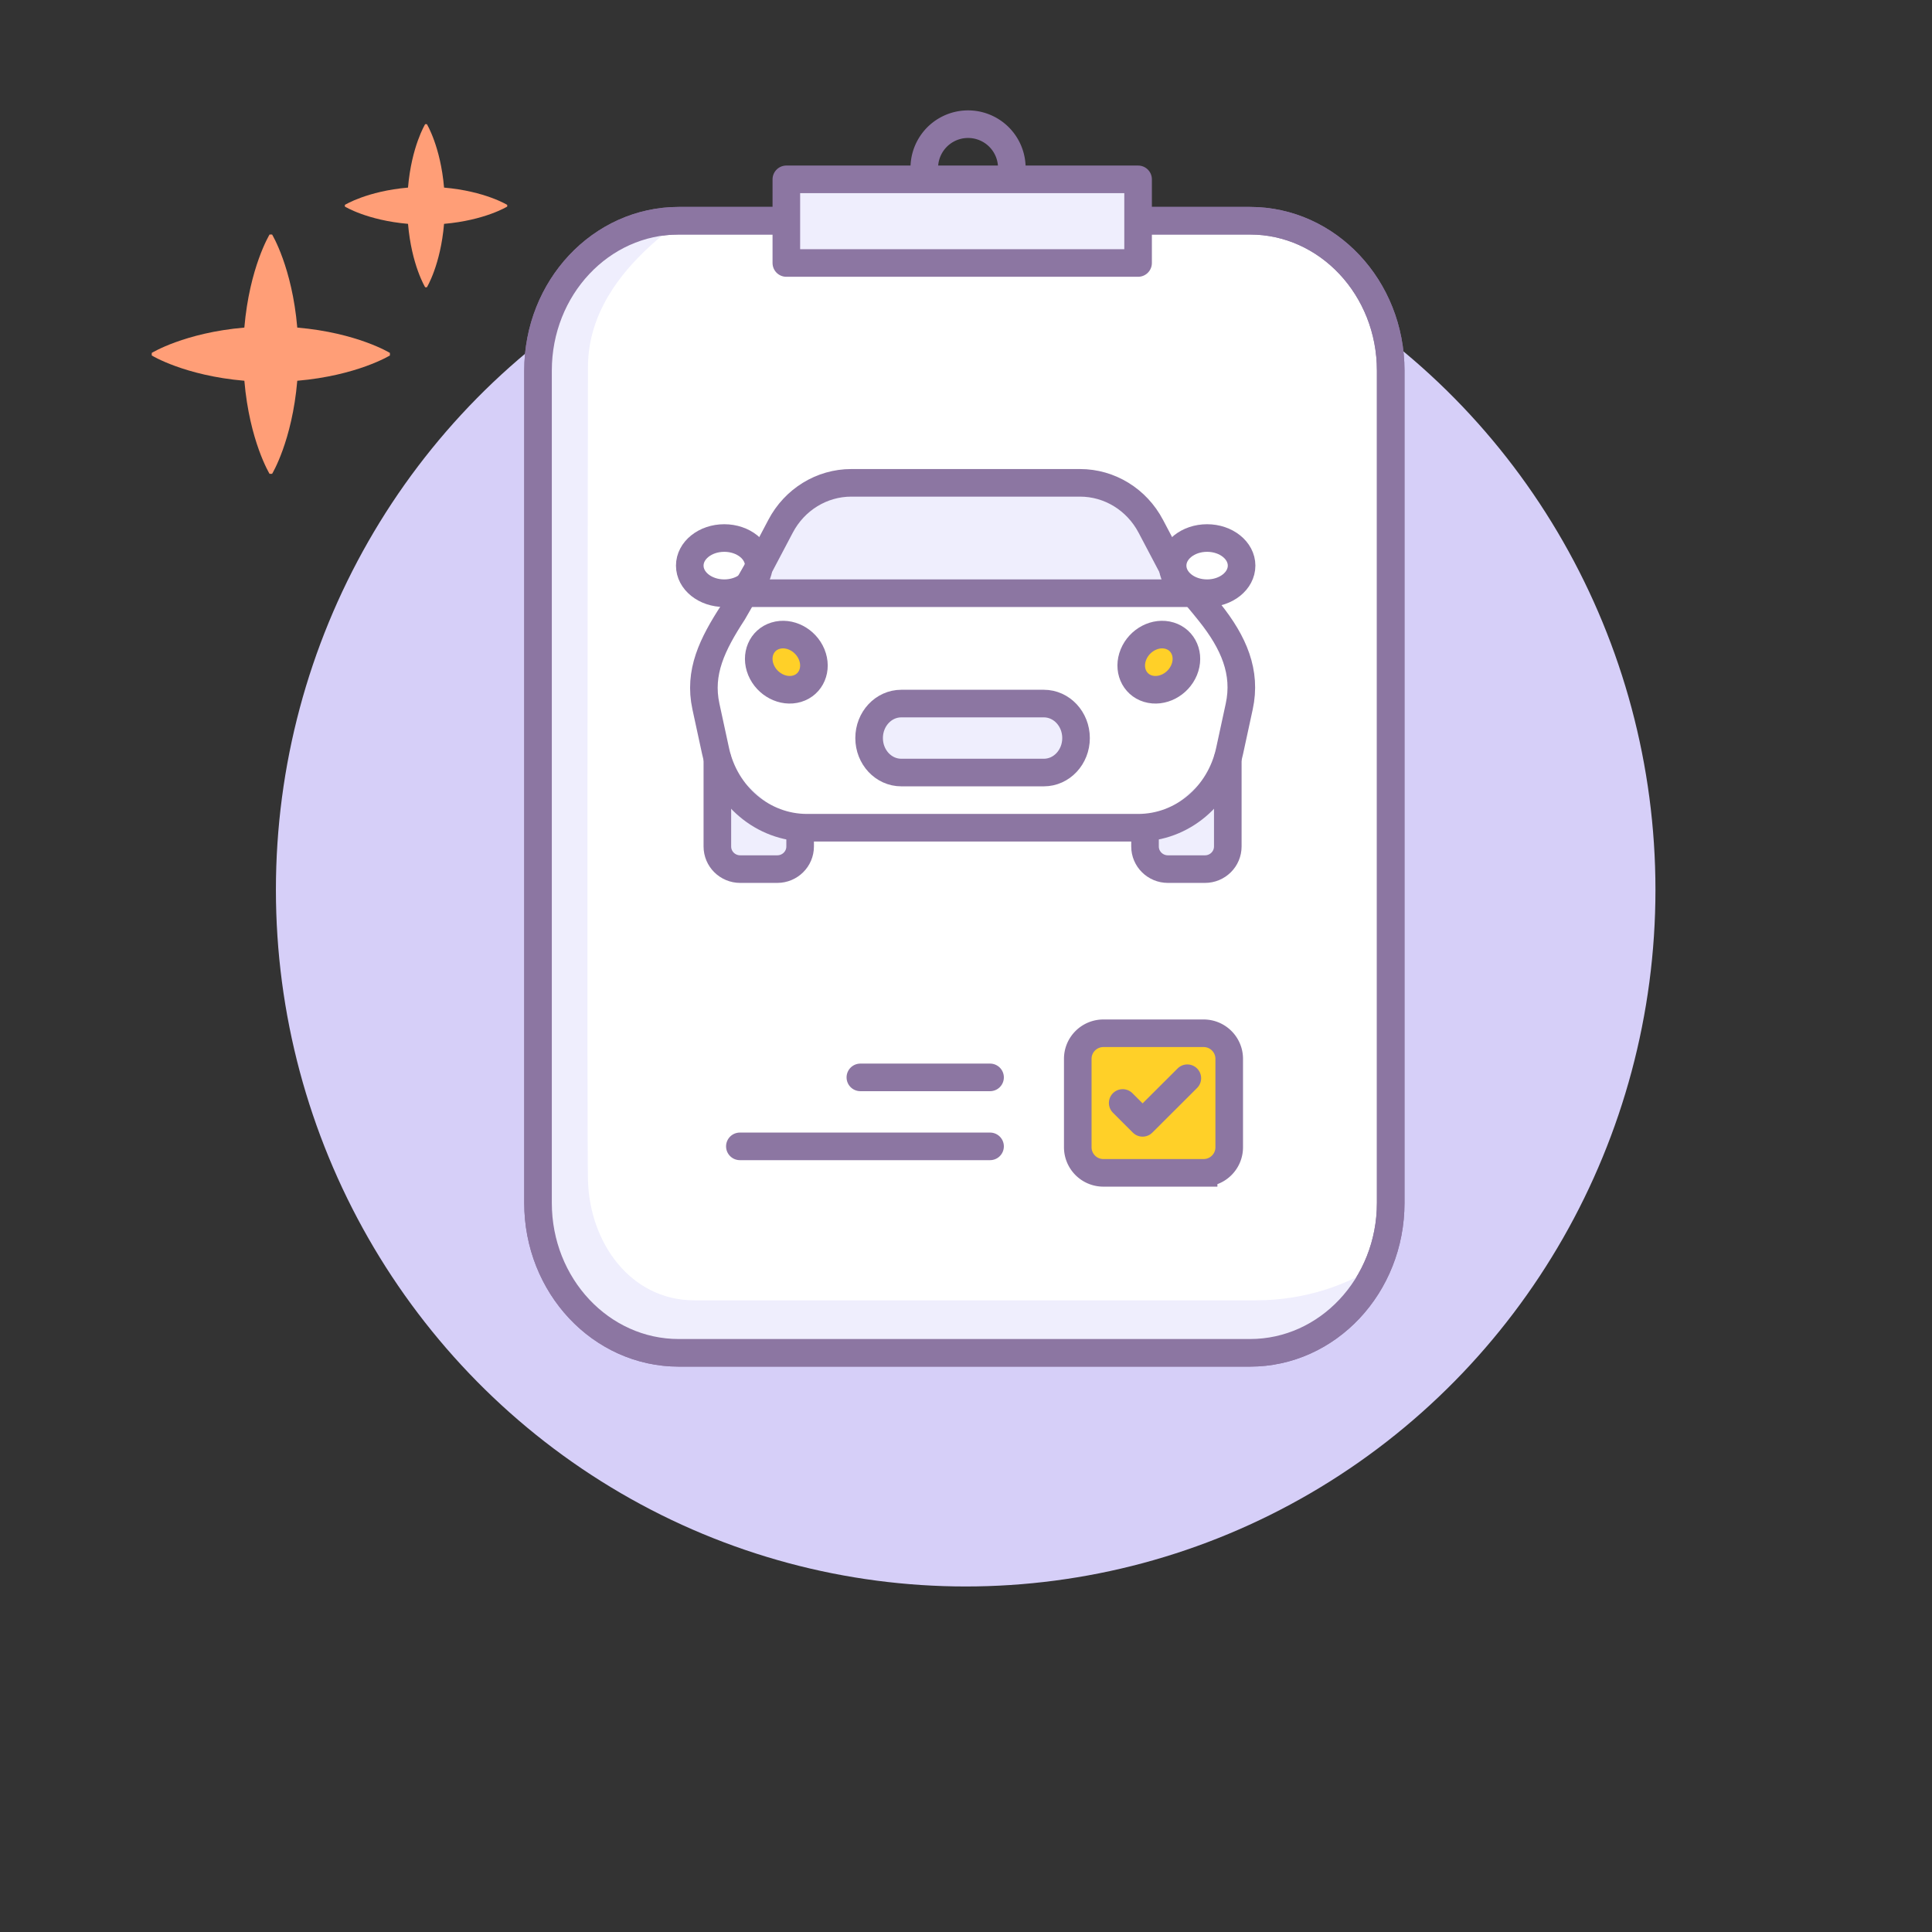 <svg xmlns="http://www.w3.org/2000/svg" width="121" height="121" viewBox="0 0 121 121">
    <rect x="0" y="0" width="121" height="121" fill="#333333" stroke="none"/>
    <g fill="none" fill-rule="evenodd">
        <g transform="translate(9.504 7.776)">
            <g fill="#FF9E77">
                <path d="M5.8 16.07c.323 3.777 1.579 5.831 1.579 5.831h.158s1.254-2.054 1.577-5.83c3.755-.325 5.802-1.585 5.802-1.585v-.159s-2.047-1.262-5.802-1.587C8.79 8.967 7.537 6.912 7.537 6.912h-.158s-1.256 2.055-1.58 5.828C2.046 13.065 0 14.327 0 14.327v.16s2.045 1.26 5.8 1.584M16.05 6.244c.219 2.572 1.075 3.973 1.075 3.973h.106s.857-1.401 1.076-3.973c2.562-.223 3.956-1.083 3.956-1.083v-.105s-1.394-.86-3.956-1.083C18.087 1.401 17.23 0 17.23 0h-.106s-.856 1.4-1.075 3.973c-2.562.223-3.954 1.083-3.954 1.083v.105s1.392.86 3.954 1.083"/>
            </g>
            <ellipse cx="50.976" cy="47.952" fill="#D6CFF8" rx="43.2" ry="43.632"/>
            <path fill="#FFF" stroke="#8C76A2" stroke-linecap="round" stroke-linejoin="round" stroke-width="1.728" d="M24.192 15.436v52.126c0 5.184 3.943 9.388 8.813 9.388h35.78c4.865 0 8.81-4.204 8.81-9.388V15.436c0-5.186-3.945-9.388-8.81-9.388h-35.78c-4.87 0-8.813 4.202-8.813 9.388z"/>
            <path fill="#FFF" d="M61.845 25.184c.94 1.91 2.039 4.134 2.091 4.192h-25.92c.05-.058 1.152-2.281 2.091-4.192.825-1.675 2.418-2.72 4.15-2.72h13.435c1.732 0 3.328 1.045 4.153 2.72"/>
            <path fill="#EFEEFD" stroke="#8C76A2" stroke-linecap="round" stroke-linejoin="round" stroke-width="1.728" d="M62.57 25.184c1.002 1.91 2.174 4.134 2.23 4.192H37.152c.053-.058 1.228-2.281 2.23-4.192.88-1.675 2.58-2.72 4.427-2.72h14.33c1.849 0 3.55 1.045 4.43 2.72zM62.208 44.368v.871c0 .783.642 1.417 1.433 1.417h2.32c.792 0 1.431-.634 1.431-1.417v-5.495M40.608 44.368v.871c0 .783-.642 1.417-1.433 1.417h-2.32c-.792 0-1.431-.634-1.431-1.417v-5.495"/>
            <path stroke="#8C76A2" stroke-linecap="round" stroke-linejoin="round" stroke-width="1.728" d="M37.866 28.037l-1.458 2.535c-1.31 2.011-2.165 3.756-1.7 5.9l.6 2.773c.61 2.82 2.985 4.819 5.725 4.819h20.75c2.74 0 5.115-1.999 5.725-4.819l.6-2.772c.465-2.145-.337-4.002-1.855-5.901-1.012-1.266-1.652-1.953-1.919-2.06"/>
            <path fill="#FFF" d="M68.256 27.648c0 .957-.969 1.728-2.161 1.728-1.193 0-2.159-.771-2.159-1.728 0-.954.966-1.728 2.159-1.728 1.192 0 2.161.774 2.161 1.728"/>
            <path stroke="#8C76A2" stroke-linecap="round" stroke-linejoin="round" stroke-width="1.728" d="M38.016 27.648c0 .957-.967 1.728-2.16 1.728s-2.16-.771-2.16-1.728c0-.954.967-1.728 2.16-1.728s2.16.774 2.16 1.728z"/>
            <path fill="#FFD028" stroke="#8C76A2" stroke-linecap="round" stroke-linejoin="round" stroke-width="1.728" d="M41.331 33.213c.378.916-.03 1.876-.905 2.142-.876.266-1.892-.26-2.27-1.175-.377-.916.032-1.876.906-2.142.88-.269 1.892.259 2.27 1.175zM61.485 33.213c-.378.916.03 1.876.905 2.142.88.266 1.892-.26 2.27-1.175.377-.916-.032-1.876-.906-2.142-.88-.269-1.892.259-2.27 1.175z"/>
            <path fill="#EFEEFD" stroke="#8C76A2" stroke-linecap="round" stroke-linejoin="round" stroke-width="1.728" d="M55.872 40.608h-8.928c-1.115 0-2.016-.965-2.016-2.159 0-1.193.9-2.161 2.016-2.161h8.928c1.113 0 2.016.968 2.016 2.161 0 1.194-.903 2.159-2.016 2.159z"/>
            <path stroke="#8C76A2" stroke-linecap="round" stroke-linejoin="round" stroke-width="1.728" d="M68.256 27.648c0 .957-.969 1.728-2.161 1.728-1.193 0-2.159-.771-2.159-1.728 0-.954.966-1.728 2.159-1.728 1.192 0 2.161.774 2.161 1.728z"/>
            <g stroke="#8C76A2" stroke-linecap="round" stroke-width="1.728">
                <path fill="#FFD028" d="M65.877 65.679h-6.276a1.603 1.603 0 0 1-1.605-1.601v-5.542c0-.882.719-1.599 1.605-1.599h6.276c.886 0 1.604.717 1.604 1.6v5.541c0 .884-.718 1.6-1.604 1.6z"/>
                <path stroke-linejoin="round" d="M64.858 59.753l-2.802 2.795-1.247-1.246M52.503 59.7H44.38M52.503 64.02h-15.67"/>
            </g>
            <path fill="#EFEEFD" d="M24.192 12.754c2.697-3.676 5.284-5.85 7.76-6.524 3.713-1.01-4.615 2.198-4.632 8.965-.017 6.766-.066 48.339 0 50.942.1 3.904 2.655 7.527 6.671 7.527h35.12c6.828 0 9.35-4.513 6.828-.443-2.087 3.369-4.56 3.698-9.339 3.369H31.952c-3.263 0-7.76-3.775-7.76-7.198V12.754z"/>
            <path stroke="#8C76A2" stroke-linecap="round" stroke-linejoin="round" stroke-width="1.728" d="M24.192 15.436v52.126c0 5.184 3.943 9.388 8.813 9.388h35.78c4.865 0 8.81-4.204 8.81-9.388V15.436c0-5.186-3.945-9.388-8.81-9.388h-35.78c-4.87 0-8.813 4.202-8.813 9.388z"/>
            <path fill="#EFEEFD" stroke="#8C76A2" stroke-linecap="round" stroke-linejoin="round" stroke-width="1.728" d="M39.744 8.695h22.03V3.456h-22.03z"/>
            <path stroke="#8C76A2" stroke-linecap="round" stroke-linejoin="round" stroke-width="1.728" d="M48.384 2.742a2.741 2.741 0 0 1 5.482 0"/>
        </g>
        <path fill-rule="nonzero" d="M1.728-6.912h117.504v117.504H1.728z"/>
    </g>
</svg>
